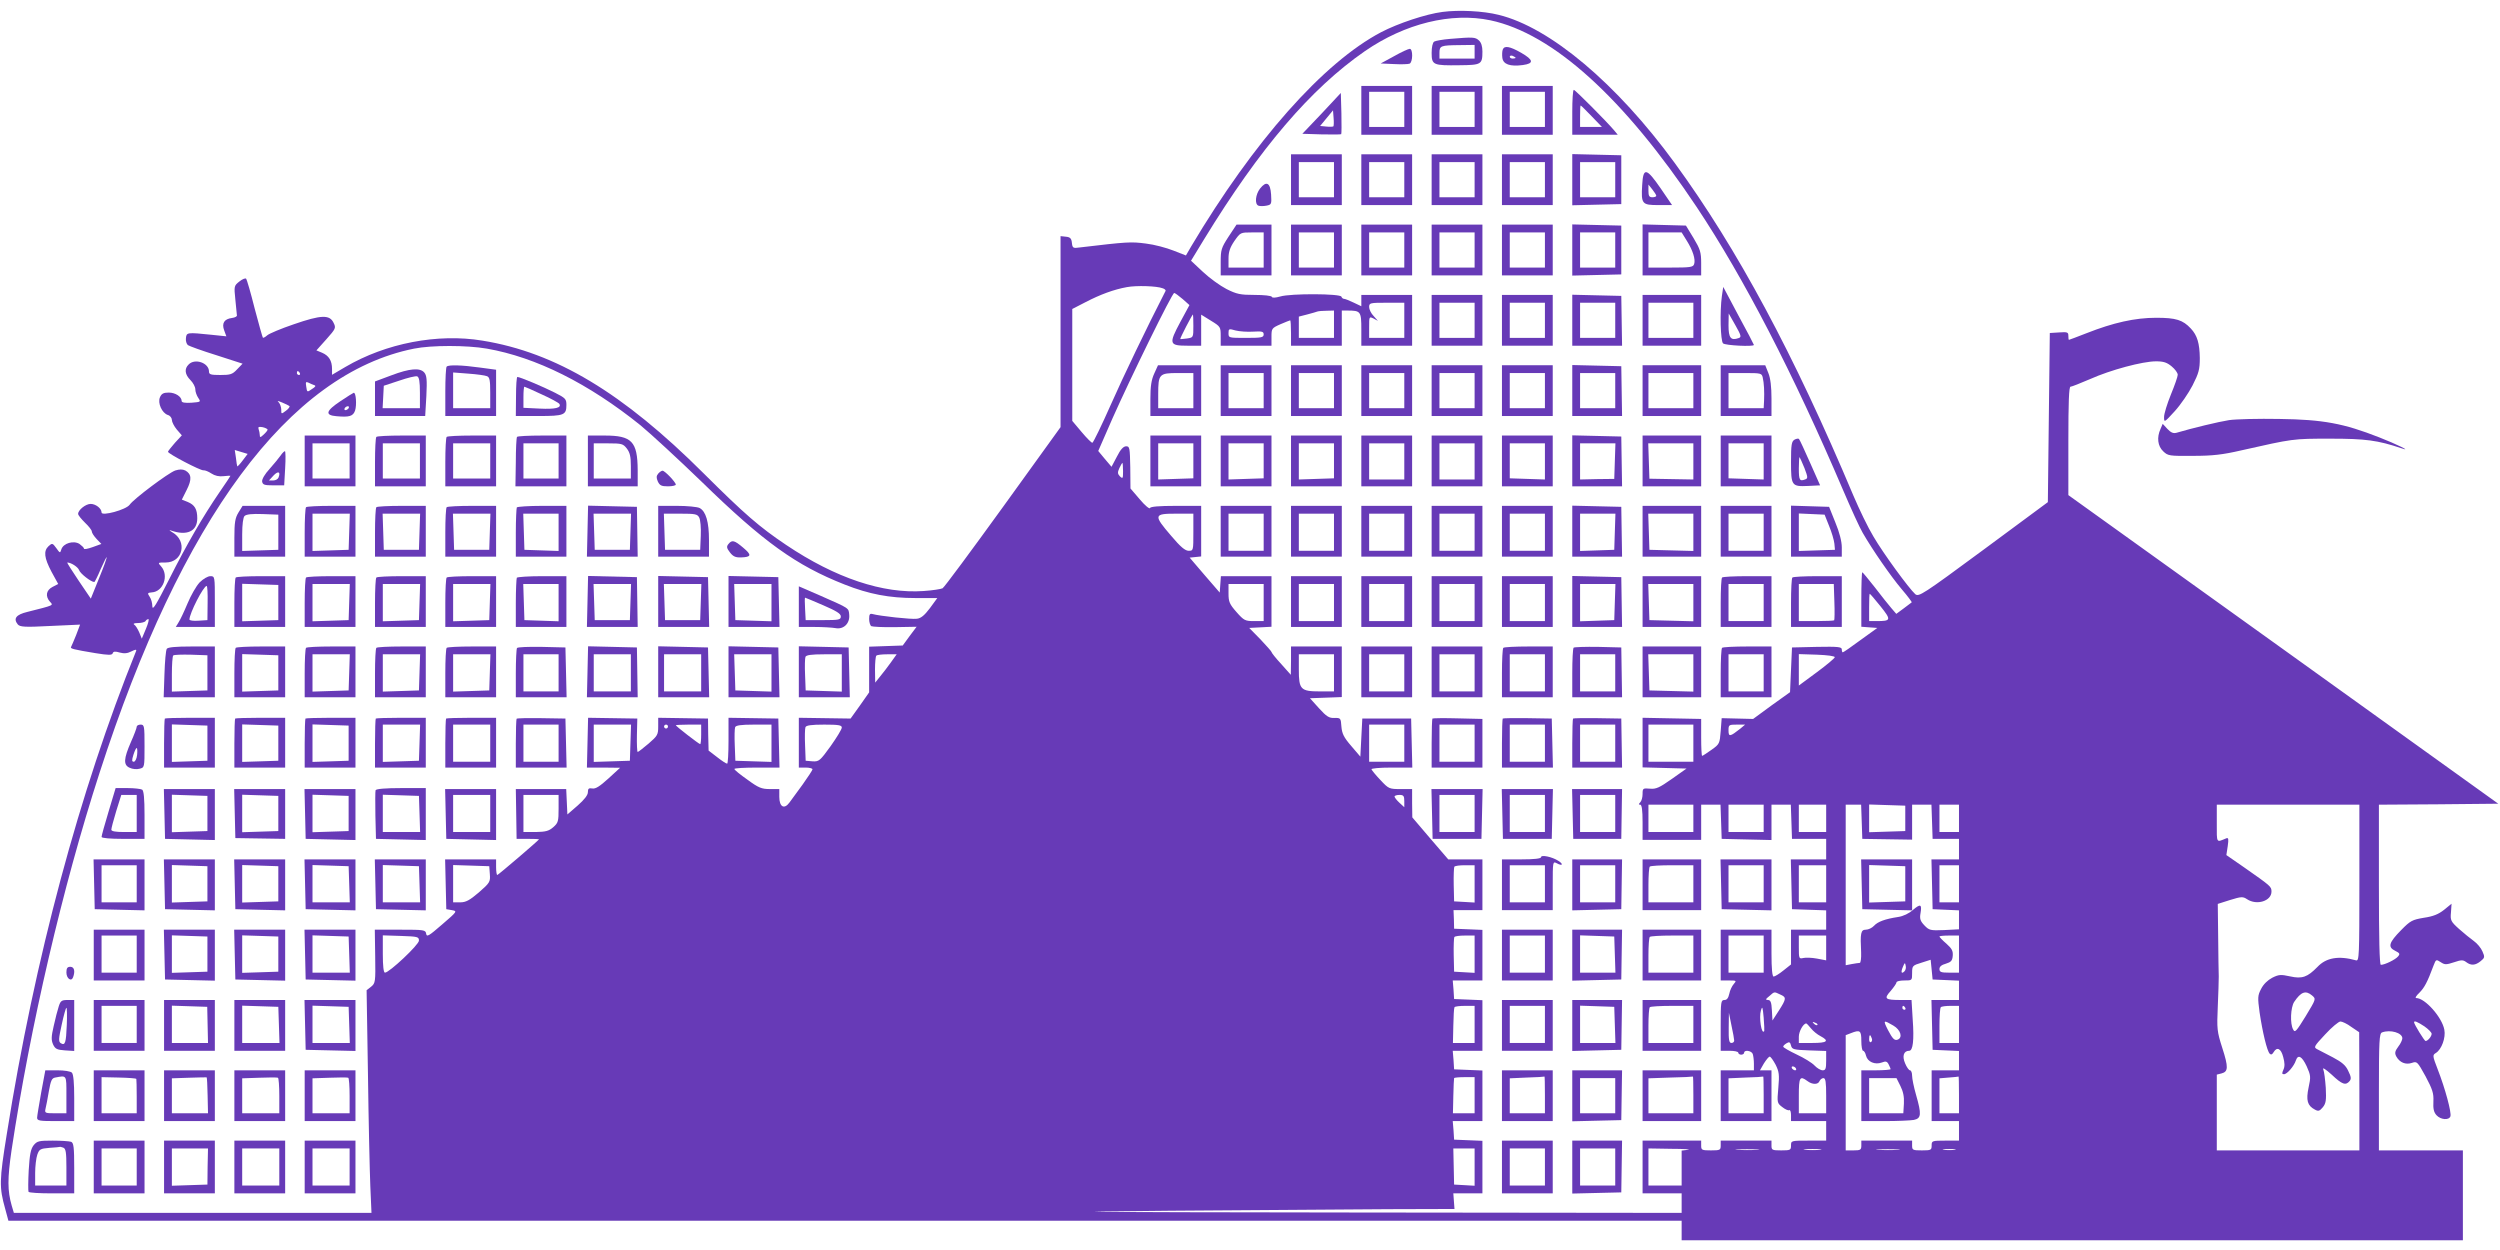 <?xml version="1.0" standalone="no"?>
<!DOCTYPE svg PUBLIC "-//W3C//DTD SVG 20010904//EN"
 "http://www.w3.org/TR/2001/REC-SVG-20010904/DTD/svg10.dtd">
<svg version="1.0" xmlns="http://www.w3.org/2000/svg"
 width="1280pt" height="640pt" viewBox="0 0 1280 640"
 preserveAspectRatio="xMidYMid meet">
<g transform="translate(0,640) scale(0.1,-0.1)"
fill="#673ab7" stroke="none">
<path d="M7386 6339 c-86 -11 -229 -59 -315 -104 -296 -156 -652 -558 -973
-1098 l-26 -45 -64 25 c-35 14 -98 31 -141 36 -77 10 -94 9 -339 -20 -34 -5
-37 -3 -40 24 -2 22 -9 29 -30 31 l-28 3 0 -489 0 -489 -295 -409 c-162 -224
-301 -412 -309 -416 -8 -4 -51 -11 -97 -14 -207 -15 -451 66 -704 236 -137 92
-213 158 -422 366 -414 413 -757 619 -1133 680 -229 38 -494 -13 -702 -135
l-68 -40 0 30 c0 42 -16 68 -51 83 l-29 12 51 57 c48 54 50 58 37 84 -20 43
-64 41 -203 -7 -65 -22 -127 -48 -137 -57 -10 -9 -20 -14 -22 -12 -2 2 -21 69
-42 149 -20 80 -40 149 -44 153 -4 4 -19 -2 -34 -14 -28 -22 -28 -24 -21 -93
4 -39 7 -75 8 -81 1 -5 -10 -11 -25 -13 -40 -5 -54 -27 -40 -64 l11 -30 -77 8
c-125 13 -127 12 -130 -17 -2 -14 3 -30 10 -36 7 -5 73 -29 147 -52 l133 -43
-28 -29 c-24 -26 -35 -29 -86 -29 -50 0 -58 3 -58 18 0 44 -72 69 -104 36 -23
-22 -20 -51 9 -80 14 -14 25 -35 25 -47 0 -13 7 -32 15 -44 14 -21 14 -21 -35
-25 -34 -2 -50 1 -50 9 0 22 -32 43 -66 43 -26 0 -37 -5 -45 -24 -13 -29 10
-81 41 -91 11 -3 20 -15 20 -25 0 -10 11 -32 25 -49 l26 -30 -36 -39 c-19 -22
-35 -42 -35 -45 0 -10 168 -98 182 -95 7 1 25 -6 40 -16 18 -12 40 -17 63 -14
19 2 35 3 35 2 0 -1 -24 -38 -54 -81 -87 -127 -170 -270 -260 -449 -66 -130
-85 -162 -86 -139 0 17 -6 39 -14 50 -12 18 -11 20 11 22 59 3 89 87 48 133
-18 20 -18 20 23 20 89 0 113 110 34 155 -15 9 -18 13 -7 9 81 -29 135 -5 135
62 0 47 -13 69 -49 84 l-30 12 25 50 c27 53 25 81 -7 99 -15 7 -29 7 -52 0
-36 -13 -212 -145 -233 -175 -18 -26 -144 -60 -144 -40 0 21 -30 44 -56 44
-25 0 -64 -31 -64 -51 0 -7 16 -26 35 -45 19 -18 35 -38 35 -45 0 -7 11 -24
25 -39 l24 -25 -44 -16 c-25 -9 -45 -13 -45 -8 0 5 -11 15 -23 24 -30 19 -83
4 -93 -28 -6 -20 -7 -20 -26 7 -19 26 -21 26 -39 10 -27 -25 -23 -60 15 -132
l34 -62 -29 -15 c-33 -17 -38 -48 -13 -76 18 -19 23 -17 -116 -52 -58 -14 -73
-34 -49 -64 12 -13 34 -15 166 -8 l153 7 -20 -53 c-12 -29 -23 -56 -26 -61 -6
-9 10 -13 124 -32 68 -11 85 -11 89 -1 3 10 13 11 36 4 22 -6 39 -5 60 6 20
10 27 11 24 2 -290 -718 -520 -1577 -662 -2472 -39 -241 -39 -274 -9 -382 l17
-63 4284 0 4283 0 0 -50 0 -50 2000 0 2000 0 0 230 0 230 -215 0 -215 0 0 299
c0 263 2 300 16 305 42 16 104 -2 104 -30 0 -8 -9 -28 -21 -43 -17 -23 -19
-33 -10 -50 17 -31 48 -44 80 -33 26 9 28 7 70 -69 35 -66 42 -86 40 -128 -2
-37 2 -56 16 -71 21 -23 63 -27 71 -6 7 18 -27 144 -65 241 -27 70 -27 73 -9
84 29 18 51 78 43 119 -12 64 -99 162 -144 162 -7 0 0 12 16 27 26 26 41 54
73 140 12 31 13 32 36 17 21 -14 28 -14 68 -1 38 13 47 13 63 1 25 -19 47 -17
74 5 21 17 22 21 9 50 -7 17 -27 41 -44 53 -17 12 -51 40 -76 62 -42 38 -45
44 -41 85 l3 44 -38 -31 c-29 -23 -56 -34 -104 -41 -59 -10 -69 -15 -116 -63
-63 -64 -70 -87 -31 -106 24 -12 26 -16 15 -29 -13 -16 -68 -43 -88 -43 -7 0
-10 135 -10 410 l0 410 306 2 305 3 -1100 790 -1101 790 0 278 c0 197 3 277
11 277 6 0 51 18 100 39 105 47 269 91 338 91 39 0 56 -6 80 -26 17 -14 31
-33 31 -43 0 -9 -16 -55 -35 -101 -19 -47 -35 -98 -35 -115 0 -30 1 -29 55 30
30 33 71 93 91 132 32 63 37 82 37 140 -1 75 -13 116 -46 151 -41 44 -76 55
-177 55 -109 0 -220 -25 -357 -79 -48 -19 -89 -34 -90 -34 -2 0 -3 9 -3 21 0
18 -5 20 -47 17 l-48 -3 -5 -433 -5 -433 -330 -244 c-313 -231 -331 -242 -349
-227 -33 30 -164 209 -214 295 -28 46 -73 140 -102 208 -306 727 -594 1264
-915 1704 -297 407 -639 695 -902 759 -79 20 -204 26 -287 15z m245 -43 c320
-68 684 -398 1056 -956 241 -362 496 -855 749 -1448 41 -96 86 -195 101 -220
50 -87 144 -223 200 -289 30 -35 53 -66 51 -67 -1 -1 -20 -15 -41 -31 l-38
-28 -25 29 c-14 16 -52 64 -85 107 -33 42 -62 77 -64 77 -3 0 -5 -63 -5 -139
l0 -140 41 -3 41 -3 -86 -62 c-47 -35 -88 -63 -91 -63 -3 0 -5 7 -5 15 0 13
-19 15 -127 13 l-128 -3 -5 -114 -5 -115 -95 -68 -94 -69 -81 2 -80 2 -5 -66
c-5 -64 -6 -67 -47 -96 -24 -17 -45 -31 -48 -31 -3 0 -5 43 -5 94 l0 95 -150
3 -150 3 0 -127 0 -127 113 -3 112 -3 -75 -53 c-64 -45 -81 -53 -112 -50 -36
3 -38 2 -38 -27 0 -17 -5 -36 -12 -43 -9 -9 -9 -12 0 -12 8 0 12 -27 12 -90
l0 -90 150 0 150 0 0 90 0 90 50 0 49 0 3 -87 3 -88 128 -3 127 -3 0 90 0 91
50 0 49 0 3 -87 3 -88 87 0 88 0 0 -52 0 -53 -90 0 -91 0 3 -128 3 -127 88 -3
87 -3 0 -49 0 -50 -90 0 -90 0 0 -89 0 -89 -39 -31 c-21 -17 -44 -31 -50 -31
-7 0 -11 39 -11 120 l0 120 -130 0 -130 0 0 -130 0 -130 42 0 c39 0 40 -1 25
-18 -9 -10 -20 -33 -23 -50 -5 -22 -12 -32 -25 -32 -18 0 -19 -10 -19 -130 l0
-130 45 0 c25 0 45 -4 45 -10 0 -5 7 -10 15 -10 8 0 15 5 15 10 0 16 37 11 44
-6 3 -9 6 -31 6 -50 l0 -34 -85 0 -85 0 0 -130 0 -130 130 0 130 0 0 130 0
130 -30 0 -29 0 20 35 c12 19 25 35 30 35 5 0 18 -19 30 -41 18 -36 20 -52 14
-119 -7 -76 -6 -78 20 -98 15 -12 31 -19 36 -16 5 3 9 -9 9 -25 l0 -31 90 0
90 0 0 -50 0 -50 -90 0 c-89 0 -90 0 -90 -25 0 -23 -3 -25 -50 -25 -47 0 -50
2 -50 25 l0 25 -130 0 -130 0 0 -25 c0 -23 -3 -25 -50 -25 -47 0 -50 2 -50 25
l0 25 -150 0 -150 0 0 -135 0 -135 100 0 100 0 0 -50 0 -50 -1702 2 c-1446 2
-1584 3 -918 9 432 3 936 7 1121 8 l336 1 -3 40 -3 40 75 0 74 0 0 135 0 134
-72 3 -73 3 -3 48 -4 47 76 0 76 0 0 130 0 129 -72 3 -73 3 -3 48 -4 47 76 0
76 0 0 130 0 129 -72 3 -73 3 -3 48 -4 47 76 0 76 0 0 130 0 129 -72 3 -73 3
-1 47 -2 48 74 0 74 0 0 130 0 130 -88 0 -87 0 -92 107 -92 108 -1 73 0 72
-59 0 c-58 0 -61 1 -103 46 -24 25 -44 50 -46 55 -2 5 42 9 102 9 l107 0 -3
126 -3 125 -125 0 -125 0 -5 -97 -5 -98 -47 55 c-38 44 -47 63 -50 99 -3 43
-4 45 -36 44 -27 -1 -40 7 -79 50 l-46 51 82 3 81 3 0 129 0 130 -130 0 -130
0 0 -72 -1 -73 -49 55 c-28 30 -50 58 -50 62 0 3 -26 32 -57 65 l-57 58 57 3
57 3 0 129 0 130 -129 0 -130 0 -3 -42 -3 -42 -77 89 -77 90 30 3 29 3 0 130
0 129 -129 0 c-88 0 -131 -4 -133 -11 -2 -7 -26 13 -52 44 l-48 56 -1 108 c-2
100 -3 108 -21 108 -14 0 -29 -16 -47 -52 l-28 -53 -34 40 -34 41 73 167 c93
209 305 642 316 642 4 0 23 -14 43 -31 l35 -31 -47 -87 c-60 -112 -57 -121 37
-121 l70 0 0 80 0 79 50 -31 c49 -30 50 -32 50 -79 l0 -49 130 0 130 0 0 45
c0 43 1 45 46 65 26 11 48 20 50 20 2 0 4 -29 4 -65 l0 -65 130 0 130 0 0 90
0 90 28 0 c69 0 72 -4 72 -96 l0 -84 130 0 130 0 0 130 0 130 -130 0 -130 0 0
-29 0 -29 -40 19 c-21 10 -43 19 -49 19 -5 0 -11 5 -13 11 -5 16 -261 17 -313
1 -25 -7 -41 -8 -43 -2 -2 6 -41 10 -88 10 -74 0 -92 4 -144 30 -33 17 -87 56
-121 88 l-61 57 67 110 c285 466 546 771 823 963 206 142 443 200 643 158z
m-1678 -1372 c10 -3 16 -9 15 -13 -97 -189 -217 -439 -282 -586 -46 -104 -88
-190 -93 -192 -4 -1 -29 24 -55 55 l-48 57 0 286 0 287 68 35 c75 39 145 65
212 77 48 9 153 6 183 -6z m1237 -164 l0 -90 -90 0 -90 0 0 55 c0 55 0 55 23
44 l22 -12 -22 25 c-13 13 -23 34 -23 46 0 21 4 22 90 22 l90 0 0 -90z m-360
-20 l0 -70 -90 0 -90 0 0 55 0 54 43 11 c23 6 47 13 52 15 6 2 27 4 48 4 l37
1 0 -70z m-720 -9 c0 -59 0 -59 -32 -64 -18 -2 -34 -4 -35 -3 -3 2 61 126 65
126 1 0 2 -26 2 -59z m306 -29 c46 3 54 0 54 -14 0 -16 -11 -18 -90 -18 -89 0
-90 0 -90 24 0 23 2 24 36 14 20 -5 61 -8 90 -6z m-3923 -87 c251 -44 520
-178 787 -393 52 -43 193 -173 313 -289 316 -308 483 -428 732 -526 124 -49
228 -69 362 -69 l112 0 -38 -52 c-28 -37 -46 -52 -67 -54 -28 -4 -190 14 -226
24 -14 4 -18 -1 -18 -25 0 -16 5 -33 11 -37 6 -3 60 -6 121 -5 l111 2 -36 -48
-35 -48 -86 -3 -86 -3 0 -117 0 -117 -47 -67 -48 -67 -133 2 -132 2 0 -127 0
-128 35 0 c19 0 35 -4 35 -9 0 -4 -23 -39 -50 -77 -28 -38 -59 -80 -68 -93
-27 -37 -52 -22 -52 29 l0 40 -48 0 c-42 0 -58 6 -115 48 -37 26 -67 50 -67
55 0 4 52 7 115 7 l116 0 -3 126 -3 125 -128 2 -127 2 0 -117 c0 -65 -3 -118
-7 -118 -5 0 -28 15 -52 34 l-43 33 -2 82 -1 82 -128 2 -127 2 0 -45 c0 -42
-4 -48 -49 -87 -28 -24 -53 -43 -56 -43 -3 0 -5 39 -4 86 l2 85 -126 2 -126 2
-3 -128 -3 -127 85 0 85 -1 -60 -55 c-44 -40 -66 -54 -82 -51 -18 3 -23 0 -23
-19 0 -15 -18 -38 -52 -68 l-53 -46 -3 65 -3 65 -129 0 -129 0 2 -127 2 -128
58 0 c31 0 57 -1 57 -2 0 -4 -209 -183 -214 -183 -3 0 -6 18 -6 40 l0 40 -130
0 -131 0 3 -127 3 -128 29 -5 c28 -5 28 -6 -50 -73 -68 -59 -79 -66 -82 -48
-3 20 -10 21 -133 21 l-130 0 2 -137 c2 -131 1 -137 -21 -155 l-23 -18 7 -433
c3 -237 9 -494 12 -569 l6 -138 -915 0 -916 0 -11 37 c-22 77 -22 138 -1 283
96 636 261 1347 450 1931 421 1304 971 2046 1611 2174 89 18 270 18 373 0z
m-958 -125 c3 -5 1 -10 -4 -10 -6 0 -11 5 -11 10 0 6 2 10 4 10 3 0 8 -4 11
-10z m74 -62 c10 -3 6 -9 -12 -20 -24 -17 -25 -17 -29 12 -4 24 -2 27 11 21 9
-5 22 -10 30 -13z m-127 -107 c3 -3 -4 -14 -18 -24 -24 -18 -24 -18 -24 6 0
12 -6 29 -12 36 -11 10 -7 10 17 0 17 -7 33 -15 37 -18z m-112 -121 c0 -4 -9
-15 -20 -25 -17 -16 -20 -16 -20 -2 0 8 -3 22 -6 30 -4 11 1 13 20 10 14 -3
26 -9 26 -13z m-127 -157 c-14 -19 -27 -32 -28 -31 -1 2 -5 21 -7 44 l-6 40
33 -10 33 -10 -25 -33z m4507 -55 c0 -38 -1 -41 -16 -27 -12 13 -13 20 -3 42
7 15 14 27 16 27 1 0 3 -19 3 -42z m360 -313 c0 -94 0 -95 -24 -95 -18 0 -42
20 -90 77 -91 106 -89 113 24 113 l90 0 0 -95z m-5603 -236 l-42 -104 -63 93
c-34 50 -60 92 -58 92 20 0 55 -23 61 -39 5 -17 61 -61 78 -61 2 0 17 29 32
65 16 36 30 64 31 62 2 -2 -15 -50 -39 -108z m5963 -124 l0 -95 -49 0 c-46 0
-52 3 -90 46 -36 41 -41 53 -41 95 l0 49 90 0 90 0 0 -95z m3158 -19 c56 -70
55 -76 -19 -76 l-39 0 0 70 c0 39 1 70 3 70 2 0 27 -29 55 -64z m-8881 -116
l-21 -50 -13 32 c-8 18 -19 36 -26 40 -7 5 1 8 20 8 17 0 35 5 38 10 3 6 10
10 15 10 4 0 -1 -22 -13 -50z m3814 -172 c-17 -24 -42 -56 -56 -73 l-24 -30
-1 66 c0 36 3 69 7 72 3 4 28 7 55 7 l49 0 -30 -42z m2269 -53 l0 -95 -72 0
c-99 0 -108 10 -108 112 l0 78 90 0 90 0 0 -95z m2564 80 c0 -5 -42 -40 -92
-77 l-92 -68 0 80 0 81 93 -3 c52 -2 92 -7 91 -13z m-6166 -437 l-3 -93 -92
-3 -93 -3 0 96 0 95 95 0 96 0 -3 -92z m192 82 c0 -5 -4 -10 -10 -10 -5 0 -10
5 -10 10 0 6 5 10 10 10 6 0 10 -4 10 -10z m170 -40 c0 -27 -2 -50 -5 -50 -6
0 -125 92 -125 97 0 1 29 3 65 3 l65 0 0 -50z m360 -45 l0 -96 -92 3 -93 3 -3
79 c-2 44 -1 85 2 93 4 9 29 13 96 13 l90 0 0 -95z m360 80 c0 -9 -26 -51 -57
-95 -55 -76 -60 -80 -93 -78 l-35 3 -3 79 c-2 44 -1 85 2 93 4 9 29 13 96 13
74 0 90 -3 90 -15z m2880 -80 l0 -95 -90 0 -90 0 0 95 0 95 90 0 90 0 0 -95z
m1480 0 l0 -95 -115 0 -115 0 0 95 0 95 115 0 115 0 0 -95z m240 74 c-52 -41
-60 -43 -60 -9 0 29 2 30 43 30 l42 0 -25 -21z m-6050 -409 c0 -65 -2 -73 -27
-95 -23 -20 -39 -24 -90 -25 l-63 0 0 95 0 95 90 0 90 0 0 -70z m4330 38 l0
-31 -25 23 c-14 13 -25 27 -25 32 0 4 11 8 25 8 21 0 25 -5 25 -32z m1480 -88
l0 -70 -115 0 -115 0 0 70 0 70 115 0 115 0 0 -70z m360 0 l0 -70 -90 0 -90 0
0 70 0 70 90 0 90 0 0 -70z m320 0 l0 -70 -70 0 -70 0 0 70 0 70 70 0 70 0 0
-70z m182 -17 l3 -88 128 -2 127 -2 0 89 0 90 50 0 49 0 3 -87 3 -88 67 0 68
0 0 -52 0 -53 -70 0 -71 0 3 -127 3 -128 68 -3 67 -3 0 -49 0 -48 -76 -4 c-71
-3 -77 -1 -101 24 -21 22 -25 34 -20 62 8 47 0 50 -39 17 -20 -18 -49 -32 -76
-36 -66 -10 -104 -24 -123 -45 -10 -11 -29 -20 -42 -20 -26 0 -29 -18 -24
-117 1 -29 -2 -53 -7 -53 -5 0 -24 -3 -41 -6 l-31 -6 0 411 0 411 40 0 39 0 3
-87z m223 17 l0 -65 -92 -3 -93 -3 0 71 0 71 93 -3 92 -3 0 -65z m275 0 l0
-70 -50 0 -50 0 0 70 0 70 50 0 50 0 0 -70z m2050 -331 c0 -376 -1 -400 -17
-396 -89 25 -153 14 -198 -34 -51 -52 -78 -62 -140 -48 -47 10 -57 10 -91 -7
-23 -12 -45 -33 -57 -57 -18 -34 -18 -45 -8 -120 15 -101 38 -198 52 -212 7
-7 13 -4 20 8 17 29 38 19 49 -25 8 -29 9 -48 1 -65 -8 -18 -8 -23 3 -23 16 0
52 42 61 71 11 32 31 21 55 -30 21 -47 22 -54 10 -109 -14 -66 -6 -93 32 -113
18 -10 24 -8 41 12 16 20 18 36 15 99 -3 41 -8 84 -13 95 -5 12 13 0 43 -27
54 -51 72 -57 92 -33 9 11 8 22 -7 52 -13 29 -33 45 -78 69 -33 17 -69 36 -81
42 -19 10 -17 14 41 76 33 36 69 66 78 66 9 0 35 -12 56 -28 l40 -27 1 -302 0
-303 -365 0 -365 0 0 194 0 194 24 6 c35 9 36 32 4 131 -27 84 -28 98 -23 210
3 66 5 136 5 155 -1 19 -2 111 -3 204 l-2 168 63 20 c58 18 66 18 87 4 50 -33
125 -9 125 39 0 26 -3 28 -140 124 l-91 63 7 46 c5 36 4 44 -7 40 -53 -22 -49
-27 -49 76 l0 96 365 0 365 0 0 -401z m-9572 45 c3 -39 0 -44 -56 -93 -48 -41
-67 -51 -96 -51 l-36 0 0 95 0 96 93 -3 92 -3 3 -41z m5042 -50 l0 -95 -52 3
-53 3 -2 85 c-1 46 1 88 3 92 3 5 27 8 55 8 l49 0 0 -96z m1800 1 l0 -95 -70
0 -70 0 0 95 0 95 70 0 70 0 0 -95z m680 0 l0 -95 -50 0 -50 0 0 95 0 95 50 0
50 0 0 -95z m-7885 -291 c0 -21 -152 -164 -174 -164 -7 0 -11 33 -11 95 l0 96
93 -3 c85 -3 92 -4 92 -24z m5405 -70 l0 -95 -52 3 -53 3 -2 85 c-1 46 1 88 3
92 3 5 27 8 55 8 l49 0 0 -96z m1480 1 l0 -95 -90 0 -90 0 0 95 0 95 90 0 90
0 0 -95z m320 31 l0 -63 -47 9 c-27 5 -58 6 -70 3 -22 -5 -23 -3 -23 55 l0 60
70 0 70 0 0 -64z m680 -31 l0 -95 -50 0 c-42 0 -50 3 -50 19 0 12 11 21 33 27
26 8 33 15 35 40 2 25 -4 37 -32 62 -20 17 -36 34 -36 37 0 3 23 5 50 5 l50 0
0 -95z m-67 -133 l67 -3 0 -49 0 -50 -70 0 -71 0 3 -127 3 -128 68 -3 67 -3 0
-49 0 -50 -70 0 -70 0 0 -130 0 -130 70 0 70 0 0 -50 0 -50 -70 0 c-68 0 -70
-1 -70 -25 0 -23 -3 -25 -50 -25 -47 0 -50 2 -50 25 l0 25 -130 0 -130 0 0
-25 c0 -22 -4 -25 -40 -25 l-40 0 0 295 0 295 26 10 c48 19 54 14 54 -40 0
-27 4 -50 9 -50 5 0 12 -11 15 -25 8 -32 46 -48 81 -35 20 8 27 6 35 -10 5
-10 10 -21 10 -24 0 -3 -34 -6 -75 -6 l-75 0 0 -130 0 -130 119 0 c65 0 133 3
150 6 38 8 40 28 11 129 -11 38 -20 82 -20 97 0 16 -5 28 -11 28 -5 0 -17 16
-25 36 -16 37 -7 64 21 64 19 0 26 53 18 161 l-6 99 -53 0 c-83 0 -90 6 -54
46 16 19 30 39 30 44 0 6 18 10 40 10 40 0 40 0 40 38 0 37 2 39 48 53 l47 15
5 -50 5 -51 68 -3z m-212 45 c-16 -16 -20 -5 -8 23 9 22 11 23 14 6 3 -10 0
-23 -6 -29z m-636 -119 c32 -14 32 -21 -7 -82 l-33 -51 -3 53 c-2 41 -7 52
-20 52 -14 1 -13 4 7 20 27 24 24 23 56 8z m2723 -5 c21 -18 20 -18 -33 -106
-48 -78 -55 -86 -64 -68 -17 30 -13 113 5 141 35 52 59 61 92 33z m-4288 -148
l0 -95 -56 0 -55 0 2 88 c1 48 3 90 6 95 2 4 26 7 54 7 l49 0 0 -95z m1483
-34 c-14 -22 -28 70 -17 106 7 24 9 18 14 -37 3 -36 4 -67 3 -69z m722 119 c3
-5 1 -10 -4 -10 -6 0 -11 5 -11 10 0 6 2 10 4 10 3 0 8 -4 11 -10z m275 -85
l0 -95 -50 0 -50 0 0 88 c0 49 3 92 7 95 3 4 26 7 50 7 l43 0 0 -95z m-1151
-82 c1 -7 -6 -13 -14 -13 -12 0 -15 15 -14 78 l1 77 13 -65 c8 -36 14 -71 14
-77z m426 79 c-3 -3 -11 0 -18 7 -9 10 -8 11 6 5 10 -3 15 -9 12 -12z m389 -3
c38 -22 49 -62 22 -72 -16 -6 -26 4 -50 50 -26 51 -23 52 28 22z m2719 -4 c20
-14 37 -31 37 -38 0 -14 -20 -37 -31 -37 -6 0 -59 86 -59 96 0 10 18 2 53 -21z
m-3141 -10 c11 -14 33 -32 49 -40 47 -25 34 -35 -41 -35 l-70 0 0 32 c0 27 23
68 38 68 2 0 13 -11 24 -25z m311 -50 c4 -8 2 -17 -3 -20 -6 -4 -10 3 -10 14
0 25 6 27 13 6z m-320 -63 l87 -3 0 -49 c0 -42 -3 -50 -18 -50 -10 0 -29 11
-42 25 -12 13 -54 39 -91 56 -38 18 -69 36 -69 40 0 5 8 12 18 18 13 8 18 5
22 -12 5 -20 13 -22 93 -25z m-68 -92 c3 -5 2 -10 -4 -10 -5 0 -13 5 -16 10
-3 6 -2 10 4 10 5 0 13 -4 16 -10z m-1645 -137 l0 -93 -56 0 -55 0 2 88 c1 48
3 89 4 92 2 3 26 5 54 5 l51 0 0 -92z m1480 2 l0 -95 -90 0 -90 0 0 90 0 89
88 4 c48 1 88 4 90 5 1 1 2 -41 2 -93z m1000 0 l0 -95 -50 0 -50 0 0 89 0 90
48 4 c26 2 48 4 50 5 1 1 2 -41 2 -93z m-776 70 c25 -19 55 -19 62 0 4 8 12
15 20 15 11 0 14 -20 14 -90 l0 -90 -70 0 -70 0 0 90 c0 95 5 104 44 75z m476
-25 c14 -28 20 -55 18 -90 l-3 -50 -87 0 -88 0 0 90 0 90 70 0 70 0 20 -40z
m-2180 -416 l0 -95 -52 3 -53 3 -2 93 -2 92 55 0 54 0 0 -96z m1093 89 l-33
-4 0 -90 0 -89 -85 0 -85 0 0 95 0 95 118 -2 c64 0 102 -3 85 -5z m355 0 c-26
-2 -71 -2 -100 0 -29 2 -8 3 47 3 55 0 79 -1 53 -3z m320 0 c-21 -2 -55 -2
-75 0 -21 2 -4 4 37 4 41 0 58 -2 38 -4z m400 0 c-26 -2 -71 -2 -100 0 -29 2
-8 3 47 3 55 0 79 -1 53 -3z m290 0 c-16 -2 -40 -2 -55 0 -16 2 -3 4 27 4 30
0 43 -2 28 -4z"/>
<path d="M7425 6201 c-38 -3 -76 -10 -82 -14 -8 -5 -13 -29 -13 -58 0 -62 8
-65 143 -63 111 1 117 4 117 70 0 27 -6 46 -18 57 -19 17 -28 18 -147 8z m125
-66 l0 -35 -90 0 -90 0 0 29 c0 37 7 39 103 40 l77 1 0 -35z"/>
<path d="M7694 6146 c-3 -8 -4 -27 -2 -42 4 -33 39 -46 105 -37 58 8 55 26 -9
63 -58 33 -86 38 -94 16z m66 -42 c0 -2 -7 -4 -15 -4 -8 0 -15 4 -15 10 0 5 7
7 15 4 8 -4 15 -8 15 -10z"/>
<path d="M7137 6112 l-68 -37 67 -3 c37 -2 73 -1 81 2 17 7 18 76 1 76 -7 0
-44 -17 -81 -38z"/>
<path d="M6970 5835 l0 -125 130 0 130 0 0 125 0 125 -130 0 -130 0 0 -125z
m220 5 l0 -90 -90 0 -90 0 0 90 0 90 90 0 90 0 0 -90z"/>
<path d="M7330 5835 l0 -125 130 0 130 0 0 125 0 125 -130 0 -130 0 0 -125z
m220 5 l0 -90 -90 0 -90 0 0 90 0 90 90 0 90 0 0 -90z"/>
<path d="M7690 5835 l0 -125 130 0 130 0 0 125 0 125 -130 0 -130 0 0 -125z
m220 5 l0 -90 -90 0 -90 0 0 90 0 90 90 0 90 0 0 -90z"/>
<path d="M8050 5825 l0 -115 117 0 116 0 -19 23 c-37 44 -199 207 -206 207 -5
0 -8 -52 -8 -115z m99 -20 l53 -55 -56 0 -56 0 0 55 c0 30 1 55 3 55 2 0 27
-25 56 -55z"/>
<path d="M6767 5819 l-99 -104 97 -3 c54 -1 99 -1 102 1 2 3 2 51 1 107 l-3
104 -98 -105z m60 -66 c-3 -2 -19 -3 -36 -1 l-32 3 33 40 33 40 3 -39 c2 -21
1 -40 -1 -43z"/>
<path d="M6610 5480 l0 -130 130 0 130 0 0 130 0 130 -130 0 -130 0 0 -130z
m220 0 l0 -90 -90 0 -90 0 0 90 0 90 90 0 90 0 0 -90z"/>
<path d="M6970 5480 l0 -130 130 0 130 0 0 130 0 130 -130 0 -130 0 0 -130z
m220 0 l0 -90 -90 0 -90 0 0 90 0 90 90 0 90 0 0 -90z"/>
<path d="M7330 5480 l0 -130 130 0 130 0 0 130 0 130 -130 0 -130 0 0 -130z
m220 0 l0 -90 -90 0 -90 0 0 90 0 90 90 0 90 0 0 -90z"/>
<path d="M7690 5480 l0 -130 130 0 130 0 0 130 0 130 -130 0 -130 0 0 -130z
m220 0 l0 -90 -90 0 -90 0 0 90 0 90 90 0 90 0 0 -90z"/>
<path d="M8050 5480 l0 -131 126 3 125 3 0 125 0 125 -125 3 -126 3 0 -131z
m220 0 l0 -90 -90 0 -90 0 0 90 0 90 90 0 90 0 0 -90z"/>
<path d="M8408 5453 c-6 -98 -1 -103 83 -103 l70 0 -58 85 c-73 106 -90 110
-95 18z m72 -55 c0 -5 -9 -8 -20 -8 -16 0 -20 7 -20 33 l0 32 20 -25 c11 -14
20 -28 20 -32z"/>
<path d="M6451 5434 c-23 -30 -28 -79 -8 -87 7 -3 26 -3 41 0 26 5 27 8 24 57
-4 61 -24 72 -57 30z"/>
<path d="M6290 5188 c-37 -57 -40 -67 -40 -130 l0 -68 130 0 130 0 0 130 0
130 -90 0 -89 0 -41 -62z m180 -68 l0 -90 -90 0 -90 0 0 46 c0 34 7 56 30 90
31 44 31 44 90 44 l60 0 0 -90z"/>
<path d="M6610 5120 l0 -130 130 0 130 0 0 130 0 130 -130 0 -130 0 0 -130z
m220 0 l0 -90 -90 0 -90 0 0 90 0 90 90 0 90 0 0 -90z"/>
<path d="M6970 5120 l0 -130 130 0 130 0 0 130 0 130 -130 0 -130 0 0 -130z
m220 0 l0 -90 -90 0 -90 0 0 90 0 90 90 0 90 0 0 -90z"/>
<path d="M7330 5120 l0 -130 130 0 130 0 0 130 0 130 -130 0 -130 0 0 -130z
m220 0 l0 -90 -90 0 -90 0 0 90 0 90 90 0 90 0 0 -90z"/>
<path d="M7690 5120 l0 -130 130 0 130 0 0 130 0 130 -130 0 -130 0 0 -130z
m220 0 l0 -90 -90 0 -90 0 0 90 0 90 90 0 90 0 0 -90z"/>
<path d="M8050 5120 l0 -131 126 3 125 3 0 125 0 125 -125 3 -126 3 0 -131z
m220 0 l0 -90 -90 0 -90 0 0 90 0 90 90 0 90 0 0 -90z"/>
<path d="M8410 5120 l0 -130 150 0 150 0 0 63 c0 56 -5 71 -39 128 l-39 64
-111 3 -111 3 0 -131z m226 48 c31 -49 46 -96 38 -120 -5 -16 -19 -18 -120
-18 l-114 0 0 90 0 90 85 0 85 0 26 -42z"/>
<path d="M8816 4884 c-11 -80 -7 -229 6 -242 11 -11 158 -18 158 -8 0 2 -35
70 -79 150 l-78 147 -7 -47z m86 -215 c-40 -14 -52 0 -52 65 l1 61 34 -60 c30
-53 32 -61 17 -66z"/>
<path d="M7330 4760 l0 -130 130 0 130 0 0 130 0 130 -130 0 -130 0 0 -130z
m220 0 l0 -90 -90 0 -90 0 0 90 0 90 90 0 90 0 0 -90z"/>
<path d="M7690 4760 l0 -130 130 0 130 0 0 130 0 130 -130 0 -130 0 0 -130z
m220 0 l0 -90 -90 0 -90 0 0 90 0 90 90 0 90 0 0 -90z"/>
<path d="M8050 4760 l0 -130 128 0 127 0 -2 127 -2 128 -126 3 -125 3 0 -131z
m220 0 l0 -90 -90 0 -90 0 0 90 0 90 90 0 90 0 0 -90z"/>
<path d="M8410 4760 l0 -130 150 0 150 0 0 130 0 130 -150 0 -150 0 0 -130z
m260 0 l0 -90 -115 0 -115 0 0 90 0 90 115 0 115 0 0 -90z"/>
<path d="M5910 4488 c-15 -32 -20 -66 -20 -130 l0 -88 130 0 130 0 0 130 0
130 -110 0 -111 0 -19 -42z m200 -88 l0 -90 -90 0 -90 0 0 71 c0 104 5 109
100 109 l80 0 0 -90z"/>
<path d="M6250 4400 l0 -130 130 0 130 0 0 130 0 130 -130 0 -130 0 0 -130z
m220 0 l0 -90 -90 0 -90 0 0 90 0 90 90 0 90 0 0 -90z"/>
<path d="M6610 4400 l0 -130 130 0 130 0 0 130 0 130 -130 0 -130 0 0 -130z
m220 0 l0 -90 -90 0 -90 0 0 90 0 90 90 0 90 0 0 -90z"/>
<path d="M6970 4400 l0 -130 130 0 130 0 0 130 0 130 -130 0 -130 0 0 -130z
m220 0 l0 -90 -90 0 -90 0 0 90 0 90 90 0 90 0 0 -90z"/>
<path d="M7330 4400 l0 -130 130 0 130 0 0 130 0 130 -130 0 -130 0 0 -130z
m220 0 l0 -90 -90 0 -90 0 0 90 0 90 90 0 90 0 0 -90z"/>
<path d="M7690 4400 l0 -130 130 0 130 0 0 130 0 130 -130 0 -130 0 0 -130z
m220 0 l0 -90 -90 0 -90 0 0 90 0 90 90 0 90 0 0 -90z"/>
<path d="M8050 4400 l0 -130 128 0 127 0 -2 127 -2 128 -126 3 -125 3 0 -131z
m220 0 l0 -90 -90 0 -90 0 0 90 0 90 90 0 90 0 0 -90z"/>
<path d="M8410 4400 l0 -130 150 0 150 0 0 130 0 130 -150 0 -150 0 0 -130z
m260 0 l0 -90 -115 0 -115 0 0 90 0 90 115 0 115 0 0 -90z"/>
<path d="M8810 4400 l0 -130 130 0 130 0 0 90 c0 59 -5 103 -16 130 l-16 40
-114 0 -114 0 0 -130z m215 68 c7 -30 9 -73 7 -120 l-2 -38 -90 0 -90 0 0 90
0 90 85 0 c80 0 85 -1 90 -22z"/>
<path d="M5890 4040 l0 -130 130 0 130 0 0 130 0 130 -130 0 -130 0 0 -130z
m220 1 l0 -90 -90 -3 -90 -3 0 93 0 92 90 0 90 0 0 -89z"/>
<path d="M6250 4040 l0 -130 130 0 130 0 0 130 0 130 -130 0 -130 0 0 -130z
m220 1 l0 -90 -90 -3 -90 -3 0 93 0 92 90 0 90 0 0 -89z"/>
<path d="M6610 4040 l0 -130 130 0 130 0 0 130 0 130 -130 0 -130 0 0 -130z
m220 1 l0 -90 -90 -3 -90 -3 0 93 0 92 90 0 90 0 0 -89z"/>
<path d="M6970 4040 l0 -130 130 0 130 0 0 130 0 130 -130 0 -130 0 0 -130z
m220 -2 l0 -93 -90 0 -90 0 0 93 0 92 90 0 90 0 0 -92z"/>
<path d="M7330 4040 l0 -130 130 0 130 0 0 130 0 130 -130 0 -130 0 0 -130z
m220 -2 l0 -93 -90 0 -90 0 0 93 0 92 90 0 90 0 0 -92z"/>
<path d="M7690 4040 l0 -130 130 0 130 0 0 130 0 130 -130 0 -130 0 0 -130z
m220 -2 l0 -93 -90 3 -90 3 0 90 0 89 90 0 90 0 0 -92z"/>
<path d="M8050 4040 l0 -130 128 0 127 0 -2 127 -2 128 -125 3 -126 3 0 -131z
m218 -1 l-3 -91 -88 -1 -87 -2 0 93 0 92 90 0 91 0 -3 -91z"/>
<path d="M8410 4040 l0 -130 150 0 150 0 0 130 0 130 -150 0 -150 0 0 -130z
m260 -2 l0 -93 -112 2 -113 2 -3 90 -3 91 116 0 115 0 0 -92z"/>
<path d="M8810 4040 l0 -130 130 0 130 0 0 130 0 130 -130 0 -130 0 0 -130z
m220 -2 l0 -93 -90 3 -90 3 0 90 0 89 90 0 90 0 0 -92z"/>
<path d="M9188 4149 c-15 -9 -18 -25 -18 -113 0 -124 3 -128 89 -124 l60 3
-51 115 c-28 63 -53 118 -57 122 -3 4 -14 2 -23 -3z m51 -146 c17 -45 18 -52
5 -57 -30 -12 -34 -5 -34 56 0 34 2 59 4 57 2 -2 13 -27 25 -56z"/>
<path d="M6250 3680 l0 -130 130 0 130 0 0 130 0 130 -130 0 -130 0 0 -130z
m220 -5 l0 -95 -90 0 -90 0 0 95 0 95 90 0 90 0 0 -95z"/>
<path d="M6610 3680 l0 -130 130 0 130 0 0 130 0 130 -130 0 -130 0 0 -130z
m220 -5 l0 -95 -90 0 -90 0 0 95 0 95 90 0 90 0 0 -95z"/>
<path d="M6970 3680 l0 -130 130 0 130 0 0 130 0 130 -130 0 -130 0 0 -130z
m220 -5 l0 -95 -90 0 -90 0 0 95 0 95 90 0 90 0 0 -95z"/>
<path d="M7330 3680 l0 -130 130 0 130 0 0 130 0 130 -130 0 -130 0 0 -130z
m220 -5 l0 -95 -90 0 -90 0 0 95 0 95 90 0 90 0 0 -95z"/>
<path d="M7690 3680 l0 -130 130 0 130 0 0 130 0 130 -130 0 -130 0 0 -130z
m220 -5 l0 -95 -90 0 -90 0 0 95 0 95 90 0 90 0 0 -95z"/>
<path d="M8050 3680 l0 -130 128 0 127 0 -2 127 -2 128 -125 3 -126 3 0 -131z
m218 -2 l-3 -93 -87 -3 -88 -3 0 96 0 95 90 0 91 0 -3 -92z"/>
<path d="M8410 3680 l0 -130 150 0 150 0 0 130 0 130 -150 0 -150 0 0 -130z
m260 -5 l0 -96 -112 3 -113 3 -3 93 -3 92 116 0 115 0 0 -95z"/>
<path d="M8810 3680 l0 -130 130 0 130 0 0 130 0 130 -130 0 -130 0 0 -130z
m220 -5 l0 -95 -90 0 -90 0 0 95 0 95 90 0 90 0 0 -95z"/>
<path d="M9170 3680 l0 -130 130 0 130 0 0 48 c0 29 -12 77 -33 127 l-32 80
-97 3 -98 3 0 -131z m195 27 c13 -31 25 -72 27 -90 l3 -32 -92 -3 -93 -3 0 96
0 96 66 -3 66 -3 23 -58z"/>
<path d="M6610 3320 l0 -130 130 0 130 0 0 130 0 130 -130 0 -130 0 0 -130z
m220 -5 l0 -95 -90 0 -90 0 0 95 0 95 90 0 90 0 0 -95z"/>
<path d="M6970 3320 l0 -130 130 0 130 0 0 130 0 130 -130 0 -130 0 0 -130z
m220 -5 l0 -95 -90 0 -90 0 0 95 0 95 90 0 90 0 0 -95z"/>
<path d="M7330 3320 l0 -130 130 0 130 0 0 130 0 130 -130 0 -130 0 0 -130z
m220 -5 l0 -95 -90 0 -90 0 0 95 0 95 90 0 90 0 0 -95z"/>
<path d="M7690 3320 l0 -130 130 0 130 0 0 130 0 130 -130 0 -130 0 0 -130z
m220 -5 l0 -95 -90 0 -90 0 0 95 0 95 90 0 90 0 0 -95z"/>
<path d="M8050 3320 l0 -130 128 0 127 0 -2 127 -2 128 -125 3 -126 3 0 -131z
m218 -2 l-3 -93 -87 -3 -88 -3 0 96 0 95 90 0 91 0 -3 -92z"/>
<path d="M8410 3320 l0 -130 150 0 150 0 0 130 0 130 -150 0 -150 0 0 -130z
m260 -5 l0 -96 -112 3 -113 3 -3 93 -3 92 116 0 115 0 0 -95z"/>
<path d="M8817 3443 c-4 -3 -7 -62 -7 -130 l0 -123 130 0 130 0 0 130 0 130
-123 0 c-68 0 -127 -3 -130 -7z m213 -128 l0 -95 -90 0 -90 0 0 95 0 95 90 0
90 0 0 -95z"/>
<path d="M9177 3443 c-4 -3 -7 -62 -7 -130 l0 -123 130 0 130 0 0 130 0 130
-123 0 c-68 0 -127 -3 -130 -7z m215 -124 c2 -50 1 -93 -1 -95 -2 -2 -44 -4
-93 -4 l-88 0 0 95 0 95 89 0 90 0 3 -91z"/>
<path d="M6970 2960 l0 -130 130 0 130 0 0 130 0 130 -130 0 -130 0 0 -130z
m220 -5 l0 -95 -90 0 -90 0 0 95 0 95 90 0 90 0 0 -95z"/>
<path d="M7330 2960 l0 -130 130 0 130 0 0 130 0 130 -130 0 -130 0 0 -130z
m220 -5 l0 -95 -90 0 -90 0 0 95 0 95 90 0 90 0 0 -95z"/>
<path d="M7697 3083 c-4 -3 -7 -62 -7 -130 l0 -123 130 0 130 0 0 130 0 130
-123 0 c-68 0 -127 -3 -130 -7z m213 -128 l0 -95 -90 0 -90 0 0 95 0 95 90 0
90 0 0 -95z"/>
<path d="M8057 3084 c-4 -4 -7 -63 -7 -131 l0 -123 128 0 127 0 -2 127 -2 128
-118 3 c-66 1 -122 -1 -126 -4z m213 -129 l0 -95 -90 0 -90 0 0 95 0 95 90 0
90 0 0 -95z"/>
<path d="M8410 2960 l0 -130 150 0 150 0 0 130 0 130 -150 0 -150 0 0 -130z
m260 -5 l0 -96 -112 3 -113 3 -3 93 -3 92 116 0 115 0 0 -95z"/>
<path d="M8817 3083 c-4 -3 -7 -62 -7 -130 l0 -123 130 0 130 0 0 130 0 130
-123 0 c-68 0 -127 -3 -130 -7z m213 -128 l0 -95 -90 0 -90 0 0 95 0 95 90 0
90 0 0 -95z"/>
<path d="M7334 2721 c-2 -2 -4 -60 -4 -128 l0 -123 130 0 130 0 0 124 0 125
-126 3 c-69 2 -128 1 -130 -1z m216 -126 l0 -95 -90 0 -90 0 0 95 0 95 90 0
90 0 0 -95z"/>
<path d="M7694 2721 c-2 -2 -4 -60 -4 -128 l0 -123 130 0 131 0 -3 126 -3 125
-123 2 c-68 1 -126 0 -128 -2z m216 -126 l0 -95 -90 0 -90 0 0 95 0 95 90 0
90 0 0 -95z"/>
<path d="M8054 2721 c-2 -2 -4 -60 -4 -128 l0 -123 128 0 127 0 -2 126 -2 125
-121 2 c-67 1 -124 0 -126 -2z m216 -126 l0 -95 -90 0 -90 0 0 95 0 95 90 0
90 0 0 -95z"/>
<path d="M7332 2233 l3 -128 125 0 125 0 3 128 3 127 -131 0 -131 0 3 -127z
m218 2 l0 -95 -90 0 -90 0 0 95 0 95 90 0 90 0 0 -95z"/>
<path d="M7692 2233 l3 -128 125 0 125 0 3 128 3 127 -131 0 -131 0 3 -127z
m218 2 l0 -95 -90 0 -90 0 0 95 0 95 90 0 90 0 0 -95z"/>
<path d="M8052 2233 l3 -128 123 0 123 0 2 128 2 127 -128 0 -128 0 3 -127z
m218 2 l0 -95 -90 0 -90 0 0 95 0 95 90 0 90 0 0 -95z"/>
<path d="M7890 2011 c0 -7 -35 -11 -100 -11 l-100 0 0 -130 0 -130 130 0 130
0 0 125 c0 124 0 126 21 115 29 -16 36 -5 7 13 -31 20 -88 32 -88 18z m20
-136 l0 -95 -90 0 -90 0 0 95 0 95 90 0 90 0 0 -95z"/>
<path d="M8050 1870 l0 -131 126 3 125 3 2 128 2 127 -127 0 -128 0 0 -130z
m220 5 l0 -95 -90 0 -90 0 0 95 0 95 90 0 90 0 0 -95z"/>
<path d="M8410 1870 l0 -130 150 0 150 0 0 130 0 130 -150 0 -150 0 0 -130z
m260 5 l0 -95 -115 0 -115 0 0 88 c0 49 3 92 7 95 3 4 55 7 115 7 l108 0 0
-95z"/>
<path d="M8812 1873 l3 -128 128 -3 127 -3 0 131 0 130 -130 0 -131 0 3 -127z
m218 2 l0 -95 -90 0 -90 0 0 95 0 95 90 0 90 0 0 -95z"/>
<path d="M7690 1510 l0 -130 130 0 130 0 0 130 0 130 -130 0 -130 0 0 -130z
m220 5 l0 -95 -90 0 -90 0 0 95 0 95 90 0 90 0 0 -95z"/>
<path d="M8050 1510 l0 -131 126 3 125 3 2 128 2 127 -127 0 -128 0 0 -130z
m218 3 l3 -93 -91 0 -90 0 0 95 0 96 88 -3 87 -3 3 -92z"/>
<path d="M8410 1510 l0 -130 150 0 150 0 0 130 0 130 -150 0 -150 0 0 -130z
m260 5 l0 -95 -115 0 -115 0 0 88 c0 49 3 92 7 95 3 4 55 7 115 7 l108 0 0
-95z"/>
<path d="M7690 1150 l0 -130 130 0 130 0 0 130 0 130 -130 0 -130 0 0 -130z
m220 5 l0 -95 -90 0 -90 0 0 95 0 95 90 0 90 0 0 -95z"/>
<path d="M8050 1150 l0 -131 126 3 125 3 2 128 2 127 -127 0 -128 0 0 -130z
m218 3 l3 -93 -91 0 -90 0 0 95 0 96 88 -3 87 -3 3 -92z"/>
<path d="M8410 1150 l0 -130 150 0 150 0 0 130 0 130 -150 0 -150 0 0 -130z
m260 5 l0 -95 -115 0 -115 0 0 88 c0 49 3 92 7 95 3 4 55 7 115 7 l108 0 0
-95z"/>
<path d="M7690 790 l0 -130 130 0 130 0 0 130 0 130 -130 0 -130 0 0 -130z
m220 5 l0 -95 -90 0 -90 0 0 90 0 89 88 4 c48 1 88 4 90 5 1 1 2 -41 2 -93z"/>
<path d="M8050 790 l0 -131 125 3 126 3 2 128 2 127 -127 0 -128 0 0 -130z
m220 0 l0 -90 -90 0 -90 0 0 90 0 90 90 0 90 0 0 -90z"/>
<path d="M8410 790 l0 -130 150 0 150 0 0 130 0 130 -150 0 -150 0 0 -130z
m260 5 l0 -95 -115 0 -115 0 0 90 0 89 113 4 c61 1 113 4 115 5 1 1 2 -41 2
-93z"/>
<path d="M7690 425 l0 -135 130 0 130 0 0 135 0 135 -130 0 -130 0 0 -135z
m220 0 l0 -95 -90 0 -90 0 0 95 0 95 90 0 90 0 0 -95z"/>
<path d="M8050 425 l0 -136 125 3 126 3 2 133 2 132 -127 0 -128 0 0 -135z
m220 0 l0 -95 -90 0 -90 0 0 95 0 95 90 0 90 0 0 -95z"/>
<path d="M2287 4523 c-4 -3 -7 -62 -7 -130 l0 -123 130 0 130 0 0 118 0 119
-82 11 c-93 13 -161 15 -171 5z m206 -49 c14 -5 17 -20 17 -85 l0 -79 -95 0
-95 0 0 91 0 92 78 -6 c43 -3 86 -9 95 -13z"/>
<path d="M2003 4478 l-83 -31 0 -88 0 -89 129 0 128 0 6 103 c4 83 2 105 -11
120 -22 25 -74 21 -169 -15z m147 -89 l0 -79 -95 0 -96 0 3 57 3 58 79 26 c43
15 85 25 92 22 10 -4 14 -26 14 -84z"/>
<path d="M2642 4370 l-1 -100 118 0 c129 0 141 5 141 57 0 30 -5 35 -58 62
-61 31 -180 81 -193 81 -4 0 -7 -45 -7 -100z m131 11 c47 -21 87 -43 91 -49
12 -20 -21 -28 -101 -24 l-83 4 0 54 c0 30 2 54 5 54 2 0 42 -17 88 -39z"/>
<path d="M1743 4346 c-75 -50 -81 -72 -20 -77 66 -6 85 0 95 29 9 28 5 93 -7
91 -3 -1 -34 -20 -68 -43z m42 -36 c-3 -5 -11 -10 -16 -10 -6 0 -7 5 -4 10 3
6 11 10 16 10 6 0 7 -4 4 -10z"/>
<path d="M1560 4040 l0 -130 130 0 130 0 0 130 0 130 -130 0 -130 0 0 -130z
m230 0 l0 -90 -95 0 -95 0 0 90 0 90 95 0 95 0 0 -90z"/>
<path d="M1927 4163 c-4 -3 -7 -62 -7 -130 l0 -123 130 0 130 0 0 130 0 130
-123 0 c-68 0 -127 -3 -130 -7z m223 -123 l0 -90 -95 0 -95 0 0 90 0 90 95 0
95 0 0 -90z"/>
<path d="M2287 4163 c-4 -3 -7 -62 -7 -130 l0 -123 130 0 130 0 0 130 0 130
-123 0 c-68 0 -127 -3 -130 -7z m223 -123 l0 -90 -95 0 -95 0 0 90 0 90 95 0
95 0 0 -90z"/>
<path d="M2647 4163 c-3 -5 -6 -63 -6 -130 l-2 -123 130 0 131 0 0 130 0 130
-124 0 c-69 0 -127 -3 -129 -7z m213 -123 l0 -90 -90 0 -90 0 0 90 0 90 90 0
90 0 0 -90z"/>
<path d="M3010 4040 l0 -130 128 0 127 0 0 83 c-1 147 -30 177 -169 177 l-86
0 0 -130z m199 64 c16 -21 21 -41 21 -90 l0 -64 -95 0 -95 0 0 90 0 90 74 0
c69 0 76 -2 95 -26z"/>
<path d="M1437 4068 c-9 -13 -34 -43 -56 -68 -25 -27 -40 -53 -39 -65 3 -17
11 -20 58 -20 l55 0 5 88 c3 48 2 87 -1 87 -4 0 -14 -10 -22 -22z m-11 -113
c-3 -8 -15 -15 -27 -15 l-22 0 24 26 c23 24 37 19 25 -11z"/>
<path d="M3370 3975 c-10 -12 -10 -21 -2 -40 10 -21 19 -25 52 -25 22 0 40 4
40 9 0 12 -56 71 -68 71 -5 0 -15 -7 -22 -15z"/>
<path d="M1221 3776 c-17 -28 -21 -50 -21 -130 l0 -96 130 0 130 0 0 130 0
130 -109 0 -109 0 -21 -34z m204 -101 l0 -90 -92 -3 -93 -3 0 84 c0 53 5 88
12 95 9 9 39 12 93 10 l80 -3 0 -90z"/>
<path d="M1567 3803 c-4 -3 -7 -62 -7 -130 l0 -123 130 0 130 0 0 130 0 130
-123 0 c-68 0 -127 -3 -130 -7z m221 -125 l-3 -93 -92 -3 -93 -3 0 96 0 95 95
0 96 0 -3 -92z"/>
<path d="M1927 3803 c-4 -3 -7 -62 -7 -130 l0 -123 130 0 130 0 0 130 0 130
-123 0 c-68 0 -127 -3 -130 -7z m221 -125 l-3 -93 -90 0 -90 0 -3 93 -3 92 96
0 96 0 -3 -92z"/>
<path d="M2287 3803 c-4 -3 -7 -62 -7 -130 l0 -123 130 0 130 0 0 130 0 130
-123 0 c-68 0 -127 -3 -130 -7z m221 -125 l-3 -93 -90 0 -90 0 -3 93 -3 92 96
0 96 0 -3 -92z"/>
<path d="M2646 3802 c-2 -4 -5 -63 -5 -130 l0 -122 130 0 129 0 0 130 0 130
-124 0 c-69 0 -127 -4 -130 -8z m214 -127 l0 -96 -87 3 -88 3 -3 93 -3 92 91
0 90 0 0 -95z"/>
<path d="M3008 3680 l-3 -130 130 0 130 0 -2 127 -2 128 -125 3 -125 3 -3
-131z m220 -2 l-3 -93 -90 0 -90 0 -3 93 -3 92 96 0 96 0 -3 -92z"/>
<path d="M3370 3680 l0 -130 130 0 130 0 0 85 c0 93 -16 147 -48 164 -12 6
-64 11 -116 11 l-96 0 0 -130z m210 70 c6 -11 10 -53 8 -93 l-3 -72 -90 0 -90
0 -3 93 -3 92 85 0 c75 0 87 -2 96 -20z"/>
<path d="M3730 3615 c-11 -13 -10 -21 7 -43 16 -21 29 -27 57 -26 54 2 56 12
11 50 -45 38 -57 41 -75 19z"/>
<path d="M1022 3418 c-17 -18 -45 -67 -62 -108 -17 -41 -38 -85 -46 -97 l-14
-23 100 0 100 0 0 130 c0 129 0 130 -23 130 -13 0 -37 -14 -55 -32z m41 -105
l-1 -88 -46 -3 c-25 -2 -46 1 -46 6 0 32 72 172 88 172 4 0 6 -39 5 -87z"/>
<path d="M1207 3443 c-4 -3 -7 -62 -7 -130 l0 -123 130 0 130 0 0 130 0 130
-123 0 c-68 0 -127 -3 -130 -7z m218 -128 l0 -90 -92 -3 -93 -3 0 96 0 96 93
-3 92 -3 0 -90z"/>
<path d="M1567 3443 c-4 -3 -7 -62 -7 -130 l0 -123 130 0 130 0 0 130 0 130
-123 0 c-68 0 -127 -3 -130 -7z m221 -125 l-3 -93 -92 -3 -93 -3 0 96 0 95 95
0 96 0 -3 -92z"/>
<path d="M1927 3443 c-4 -3 -7 -62 -7 -130 l0 -123 130 0 130 0 0 130 0 130
-123 0 c-68 0 -127 -3 -130 -7z m221 -125 l-3 -93 -92 -3 -93 -3 0 96 0 95 95
0 96 0 -3 -92z"/>
<path d="M2287 3443 c-4 -3 -7 -62 -7 -130 l0 -123 130 0 130 0 0 130 0 130
-123 0 c-68 0 -127 -3 -130 -7z m221 -125 l-3 -93 -92 -3 -93 -3 0 96 0 95 95
0 96 0 -3 -92z"/>
<path d="M2646 3442 c-2 -4 -5 -63 -5 -130 l0 -122 130 0 129 0 0 130 0 130
-124 0 c-69 0 -127 -4 -130 -8z m214 -127 l0 -96 -87 3 -88 3 -3 93 -3 92 91
0 90 0 0 -95z"/>
<path d="M3008 3320 l-3 -130 130 0 130 0 -2 127 -2 128 -125 3 -125 3 -3
-131z m220 -2 l-3 -93 -90 0 -90 0 -3 93 -3 92 96 0 96 0 -3 -92z"/>
<path d="M3370 3320 l0 -130 130 0 131 0 -3 128 -3 127 -127 3 -128 3 0 -131z
m218 -2 l-3 -93 -90 0 -90 0 -3 93 -3 92 96 0 96 0 -3 -92z"/>
<path d="M3730 3320 l0 -130 130 0 131 0 -3 128 -3 127 -127 3 -128 3 0 -131z
m220 -5 l0 -96 -92 3 -93 3 -3 93 -3 92 96 0 95 0 0 -95z"/>
<path d="M4090 3294 l0 -104 79 0 c43 0 92 -3 109 -6 41 -8 74 24 70 68 -3 36
2 32 -145 97 l-113 49 0 -104z m125 7 c67 -29 90 -43 90 -57 0 -17 -9 -19 -90
-19 l-90 0 -3 58 c-2 31 -2 57 0 57 2 0 44 -18 93 -39z"/>
<path d="M854 3078 c-5 -7 -10 -66 -12 -130 l-4 -118 131 0 131 0 0 130 0 130
-119 0 c-84 0 -122 -4 -127 -12z m208 -123 l0 -90 -91 -3 -91 -3 0 89 c0 49 3
92 7 96 4 4 45 5 91 4 l84 -3 0 -90z"/>
<path d="M1207 3083 c-4 -3 -7 -62 -7 -130 l0 -123 130 0 130 0 0 130 0 130
-123 0 c-68 0 -127 -3 -130 -7z m218 -128 l0 -90 -92 -3 -93 -3 0 96 0 96 93
-3 92 -3 0 -90z"/>
<path d="M1567 3083 c-4 -3 -7 -62 -7 -130 l0 -123 130 0 130 0 0 130 0 130
-123 0 c-68 0 -127 -3 -130 -7z m221 -125 l-3 -93 -92 -3 -93 -3 0 96 0 95 95
0 96 0 -3 -92z"/>
<path d="M1927 3083 c-4 -3 -7 -62 -7 -130 l0 -123 130 0 130 0 0 130 0 130
-123 0 c-68 0 -127 -3 -130 -7z m221 -125 l-3 -93 -92 -3 -93 -3 0 96 0 95 95
0 96 0 -3 -92z"/>
<path d="M2287 3083 c-4 -3 -7 -62 -7 -130 l0 -123 130 0 130 0 0 130 0 130
-123 0 c-68 0 -127 -3 -130 -7z m221 -125 l-3 -93 -92 -3 -93 -3 0 96 0 95 95
0 96 0 -3 -92z"/>
<path d="M2647 3082 c-3 -4 -6 -63 -6 -130 l0 -122 130 0 130 0 -3 128 -3 127
-122 3 c-67 1 -124 -1 -126 -6z m213 -127 l0 -95 -90 0 -90 0 0 95 0 95 90 0
90 0 0 -95z"/>
<path d="M3008 2960 l-3 -130 130 0 130 0 -2 127 -2 128 -125 3 -125 3 -3
-131z m222 -5 l0 -95 -95 0 -95 0 0 95 0 95 95 0 95 0 0 -95z"/>
<path d="M3370 2960 l0 -130 130 0 131 0 -3 128 -3 127 -127 3 -128 3 0 -131z
m220 -5 l0 -95 -95 0 -95 0 0 95 0 95 95 0 95 0 0 -95z"/>
<path d="M3730 2960 l0 -130 130 0 131 0 -3 128 -3 127 -127 3 -128 3 0 -131z
m220 -5 l0 -96 -92 3 -93 3 -3 93 -3 92 96 0 95 0 0 -95z"/>
<path d="M4090 2960 l0 -130 130 0 131 0 -3 128 -3 127 -127 3 -128 3 0 -131z
m220 -5 l0 -96 -92 3 -93 3 -3 79 c-2 44 -1 85 2 93 4 9 29 13 96 13 l90 0 0
-95z"/>
<path d="M844 2721 c-2 -2 -4 -60 -4 -128 l0 -123 130 0 130 0 0 128 0 127
-126 0 c-69 0 -128 -2 -130 -4z m218 -126 l0 -90 -91 -3 -91 -3 0 96 0 96 91
-3 91 -3 0 -90z"/>
<path d="M1204 2721 c-2 -2 -4 -60 -4 -128 l0 -123 130 0 130 0 0 128 0 127
-126 0 c-69 0 -128 -2 -130 -4z m221 -126 l0 -90 -92 -3 -93 -3 0 96 0 96 93
-3 92 -3 0 -90z"/>
<path d="M1564 2721 c-2 -2 -4 -60 -4 -128 l0 -123 130 0 130 0 0 128 0 127
-126 0 c-69 0 -128 -2 -130 -4z m221 -126 l0 -90 -92 -3 -93 -3 0 96 0 96 93
-3 92 -3 0 -90z"/>
<path d="M1924 2721 c-2 -2 -4 -60 -4 -128 l0 -123 130 0 130 0 0 128 0 127
-126 0 c-69 0 -128 -2 -130 -4z m224 -123 l-3 -93 -92 -3 -93 -3 0 96 0 95 95
0 96 0 -3 -92z"/>
<path d="M2284 2721 c-2 -2 -4 -60 -4 -128 l0 -123 130 0 130 0 0 128 0 127
-126 0 c-69 0 -128 -2 -130 -4z m226 -126 l0 -95 -95 0 -95 0 0 95 0 95 95 0
95 0 0 -95z"/>
<path d="M2645 2720 c-2 -3 -4 -61 -4 -128 l0 -122 130 0 130 0 -3 126 -3 125
-123 2 c-68 1 -125 0 -127 -3z m215 -125 l0 -95 -90 0 -90 0 0 95 0 95 90 0
90 0 0 -95z"/>
<path d="M700 2679 c0 -6 -13 -41 -30 -79 -37 -85 -39 -117 -6 -131 14 -7 36
-9 50 -5 26 6 26 7 26 116 0 103 -1 110 -20 110 -11 0 -20 -5 -20 -11z m2
-144 c-2 -20 -10 -35 -17 -35 -10 0 -11 7 -2 35 6 19 13 35 17 35 3 0 4 -16 2
-35z"/>
<path d="M556 2245 c-20 -66 -36 -124 -36 -130 0 -6 43 -10 110 -10 l110 0 0
122 c0 86 -4 124 -12 130 -7 4 -41 8 -74 8 l-62 0 -36 -120z m144 -10 l0 -95
-65 0 c-44 0 -65 4 -65 12 0 7 11 49 25 95 l26 83 39 0 40 0 0 -95z"/>
<path d="M1923 2354 c-2 -5 -2 -64 -1 -130 l3 -119 128 -3 127 -3 0 133 0 133
-126 0 c-80 0 -128 -4 -131 -11z m225 -121 l3 -93 -96 0 -95 0 0 95 0 96 93
-3 92 -3 3 -92z"/>
<path d="M842 2233 l3 -128 128 -3 127 -3 0 130 0 131 -130 0 -131 0 3 -127z
m220 2 l0 -90 -91 -3 -91 -3 0 96 0 96 91 -3 91 -3 0 -90z"/>
<path d="M1202 2234 l3 -125 128 -2 127 -2 0 128 0 127 -130 0 -131 0 3 -126z
m223 1 l0 -90 -92 -3 -93 -3 0 96 0 96 93 -3 92 -3 0 -90z"/>
<path d="M1562 2233 l3 -128 128 -3 127 -3 0 130 0 131 -130 0 -131 0 3 -127z
m223 2 l0 -90 -92 -3 -93 -3 0 96 0 96 93 -3 92 -3 0 -90z"/>
<path d="M2282 2233 l3 -128 128 -3 127 -3 0 130 0 131 -130 0 -131 0 3 -127z
m228 2 l0 -95 -95 0 -95 0 0 95 0 95 95 0 95 0 0 -95z"/>
<path d="M482 1873 l3 -128 128 -3 127 -3 0 131 0 130 -130 0 -131 0 3 -127z
m218 2 l0 -95 -90 0 -90 0 0 95 0 95 90 0 90 0 0 -95z"/>
<path d="M842 1873 l3 -128 128 -3 127 -3 0 131 0 130 -130 0 -131 0 3 -127z
m220 2 l0 -90 -91 -3 -91 -3 0 96 0 96 91 -3 91 -3 0 -90z"/>
<path d="M1202 1873 l3 -128 128 -3 127 -3 0 131 0 130 -130 0 -131 0 3 -127z
m223 2 l0 -90 -92 -3 -93 -3 0 96 0 96 93 -3 92 -3 0 -90z"/>
<path d="M1562 1873 l3 -128 128 -3 127 -3 0 131 0 130 -130 0 -131 0 3 -127z
m226 0 l3 -93 -96 0 -95 0 0 95 0 96 93 -3 92 -3 3 -92z"/>
<path d="M1922 1873 l3 -128 128 -3 127 -3 0 131 0 130 -130 0 -131 0 3 -127z
m226 0 l3 -93 -96 0 -95 0 0 95 0 96 93 -3 92 -3 3 -92z"/>
<path d="M480 1510 l0 -130 130 0 130 0 0 130 0 130 -130 0 -130 0 0 -130z
m220 5 l0 -95 -90 0 -90 0 0 95 0 95 90 0 90 0 0 -95z"/>
<path d="M842 1513 l3 -128 128 -3 127 -3 0 131 0 130 -130 0 -131 0 3 -127z
m220 2 l0 -90 -91 -3 -91 -3 0 96 0 96 91 -3 91 -3 0 -90z"/>
<path d="M1202 1513 l3 -128 128 -3 127 -3 0 131 0 130 -130 0 -131 0 3 -127z
m223 2 l0 -90 -92 -3 -93 -3 0 96 0 96 93 -3 92 -3 0 -90z"/>
<path d="M1562 1513 l3 -128 128 -3 127 -3 0 131 0 130 -130 0 -131 0 3 -127z
m226 0 l3 -93 -96 0 -95 0 0 95 0 96 93 -3 92 -3 3 -92z"/>
<path d="M340 1421 c0 -31 25 -49 34 -25 12 32 6 54 -14 54 -15 0 -20 -7 -20
-29z"/>
<path d="M301 1248 c-6 -18 -18 -64 -26 -101 -13 -56 -13 -72 -3 -95 11 -23
20 -27 61 -30 l47 -3 0 130 0 131 -34 0 c-30 0 -36 -4 -45 -32z m41 -95 c-4
-93 -8 -108 -31 -94 -12 8 -11 22 5 95 10 47 21 86 24 86 3 0 4 -39 2 -87z"/>
<path d="M480 1150 l0 -130 130 0 130 0 0 130 0 130 -130 0 -130 0 0 -130z
m220 5 l0 -95 -90 0 -90 0 0 95 0 95 90 0 90 0 0 -95z"/>
<path d="M840 1150 l0 -130 130 0 130 0 0 130 0 130 -130 0 -130 0 0 -130z
m223 2 l2 -92 -92 0 -93 0 0 95 0 96 91 -3 90 -3 2 -93z"/>
<path d="M1200 1150 l0 -130 130 0 130 0 0 130 0 130 -130 0 -130 0 0 -130z
m228 3 l3 -93 -96 0 -95 0 0 95 0 96 93 -3 92 -3 3 -92z"/>
<path d="M1562 1153 l3 -128 128 -3 127 -3 0 131 0 130 -130 0 -131 0 3 -127z
m226 0 l3 -93 -96 0 -95 0 0 95 0 96 93 -3 92 -3 3 -92z"/>
<path d="M211 807 c-11 -63 -21 -121 -21 -130 0 -15 13 -17 95 -17 l95 0 0
118 c0 78 -4 122 -12 130 -7 7 -39 12 -74 12 l-62 0 -21 -113z m129 -12 l0
-95 -56 0 c-53 0 -56 1 -51 23 3 12 11 52 17 89 10 56 15 68 33 71 59 11 57
15 57 -88z"/>
<path d="M480 790 l0 -130 130 0 130 0 0 130 0 130 -130 0 -130 0 0 -130z
m218 86 c1 -3 2 -44 2 -91 l0 -85 -90 0 -90 0 0 93 0 92 87 -2 c49 -1 89 -4
91 -7z"/>
<path d="M840 790 l0 -130 130 0 130 0 0 130 0 130 -130 0 -130 0 0 -130z
m223 1 l2 -91 -92 0 -93 0 0 90 0 89 88 3 c48 2 88 2 90 2 2 -1 4 -43 5 -93z"/>
<path d="M1200 790 l0 -130 130 0 130 0 0 130 0 130 -130 0 -130 0 0 -130z
m230 -1 l0 -89 -95 0 -95 0 0 90 0 89 88 3 c48 2 90 2 95 0 4 -2 7 -43 7 -93z"/>
<path d="M1560 790 l0 -130 130 0 130 0 0 130 0 130 -130 0 -130 0 0 -130z
m230 -1 l0 -89 -95 0 -95 0 0 90 0 89 88 3 c48 2 90 2 95 0 4 -2 7 -43 7 -93z"/>
<path d="M172 536 c-15 -20 -20 -47 -25 -128 -3 -56 -3 -106 -1 -110 3 -5 57
-8 120 -8 l114 0 0 129 c0 108 -3 130 -16 135 -9 3 -51 6 -94 6 -71 0 -80 -2
-98 -24z m152 -12 c13 -5 16 -24 16 -100 l0 -94 -80 0 -80 0 0 64 c0 34 5 77
11 94 10 28 15 31 62 35 29 2 53 4 54 5 1 1 8 -1 17 -4z"/>
<path d="M480 425 l0 -135 130 0 130 0 0 135 0 135 -130 0 -130 0 0 -135z
m220 0 l0 -95 -90 0 -90 0 0 95 0 95 90 0 90 0 0 -95z"/>
<path d="M840 425 l0 -135 130 0 130 0 0 135 0 135 -130 0 -130 0 0 -135z
m223 3 l-1 -93 -91 -3 -91 -3 0 96 0 95 93 0 92 0 -2 -92z"/>
<path d="M1200 425 l0 -135 130 0 130 0 0 135 0 135 -130 0 -130 0 0 -135z
m230 0 l0 -95 -95 0 -95 0 0 95 0 95 95 0 95 0 0 -95z"/>
<path d="M1560 425 l0 -135 130 0 130 0 0 135 0 135 -130 0 -130 0 0 -135z
m230 0 l0 -95 -95 0 -95 0 0 95 0 95 95 0 95 0 0 -95z"/>
<path d="M9532 1873 l3 -128 128 -3 127 -3 0 131 0 130 -130 0 -131 0 3 -127z
m223 2 l0 -90 -92 -3 -93 -3 0 96 0 96 93 -3 92 -3 0 -90z"/>
<path d="M11413 4249 c-52 -8 -189 -41 -270 -65 -16 -4 -28 1 -46 20 l-24 26
-11 -26 c-20 -43 -15 -88 14 -115 24 -23 31 -24 152 -23 100 0 152 6 247 28
267 60 263 60 455 60 182 0 243 -8 365 -49 59 -20 -22 20 -114 56 -181 71
-286 91 -511 94 -107 2 -223 -1 -257 -6z"/>
</g>
</svg>
